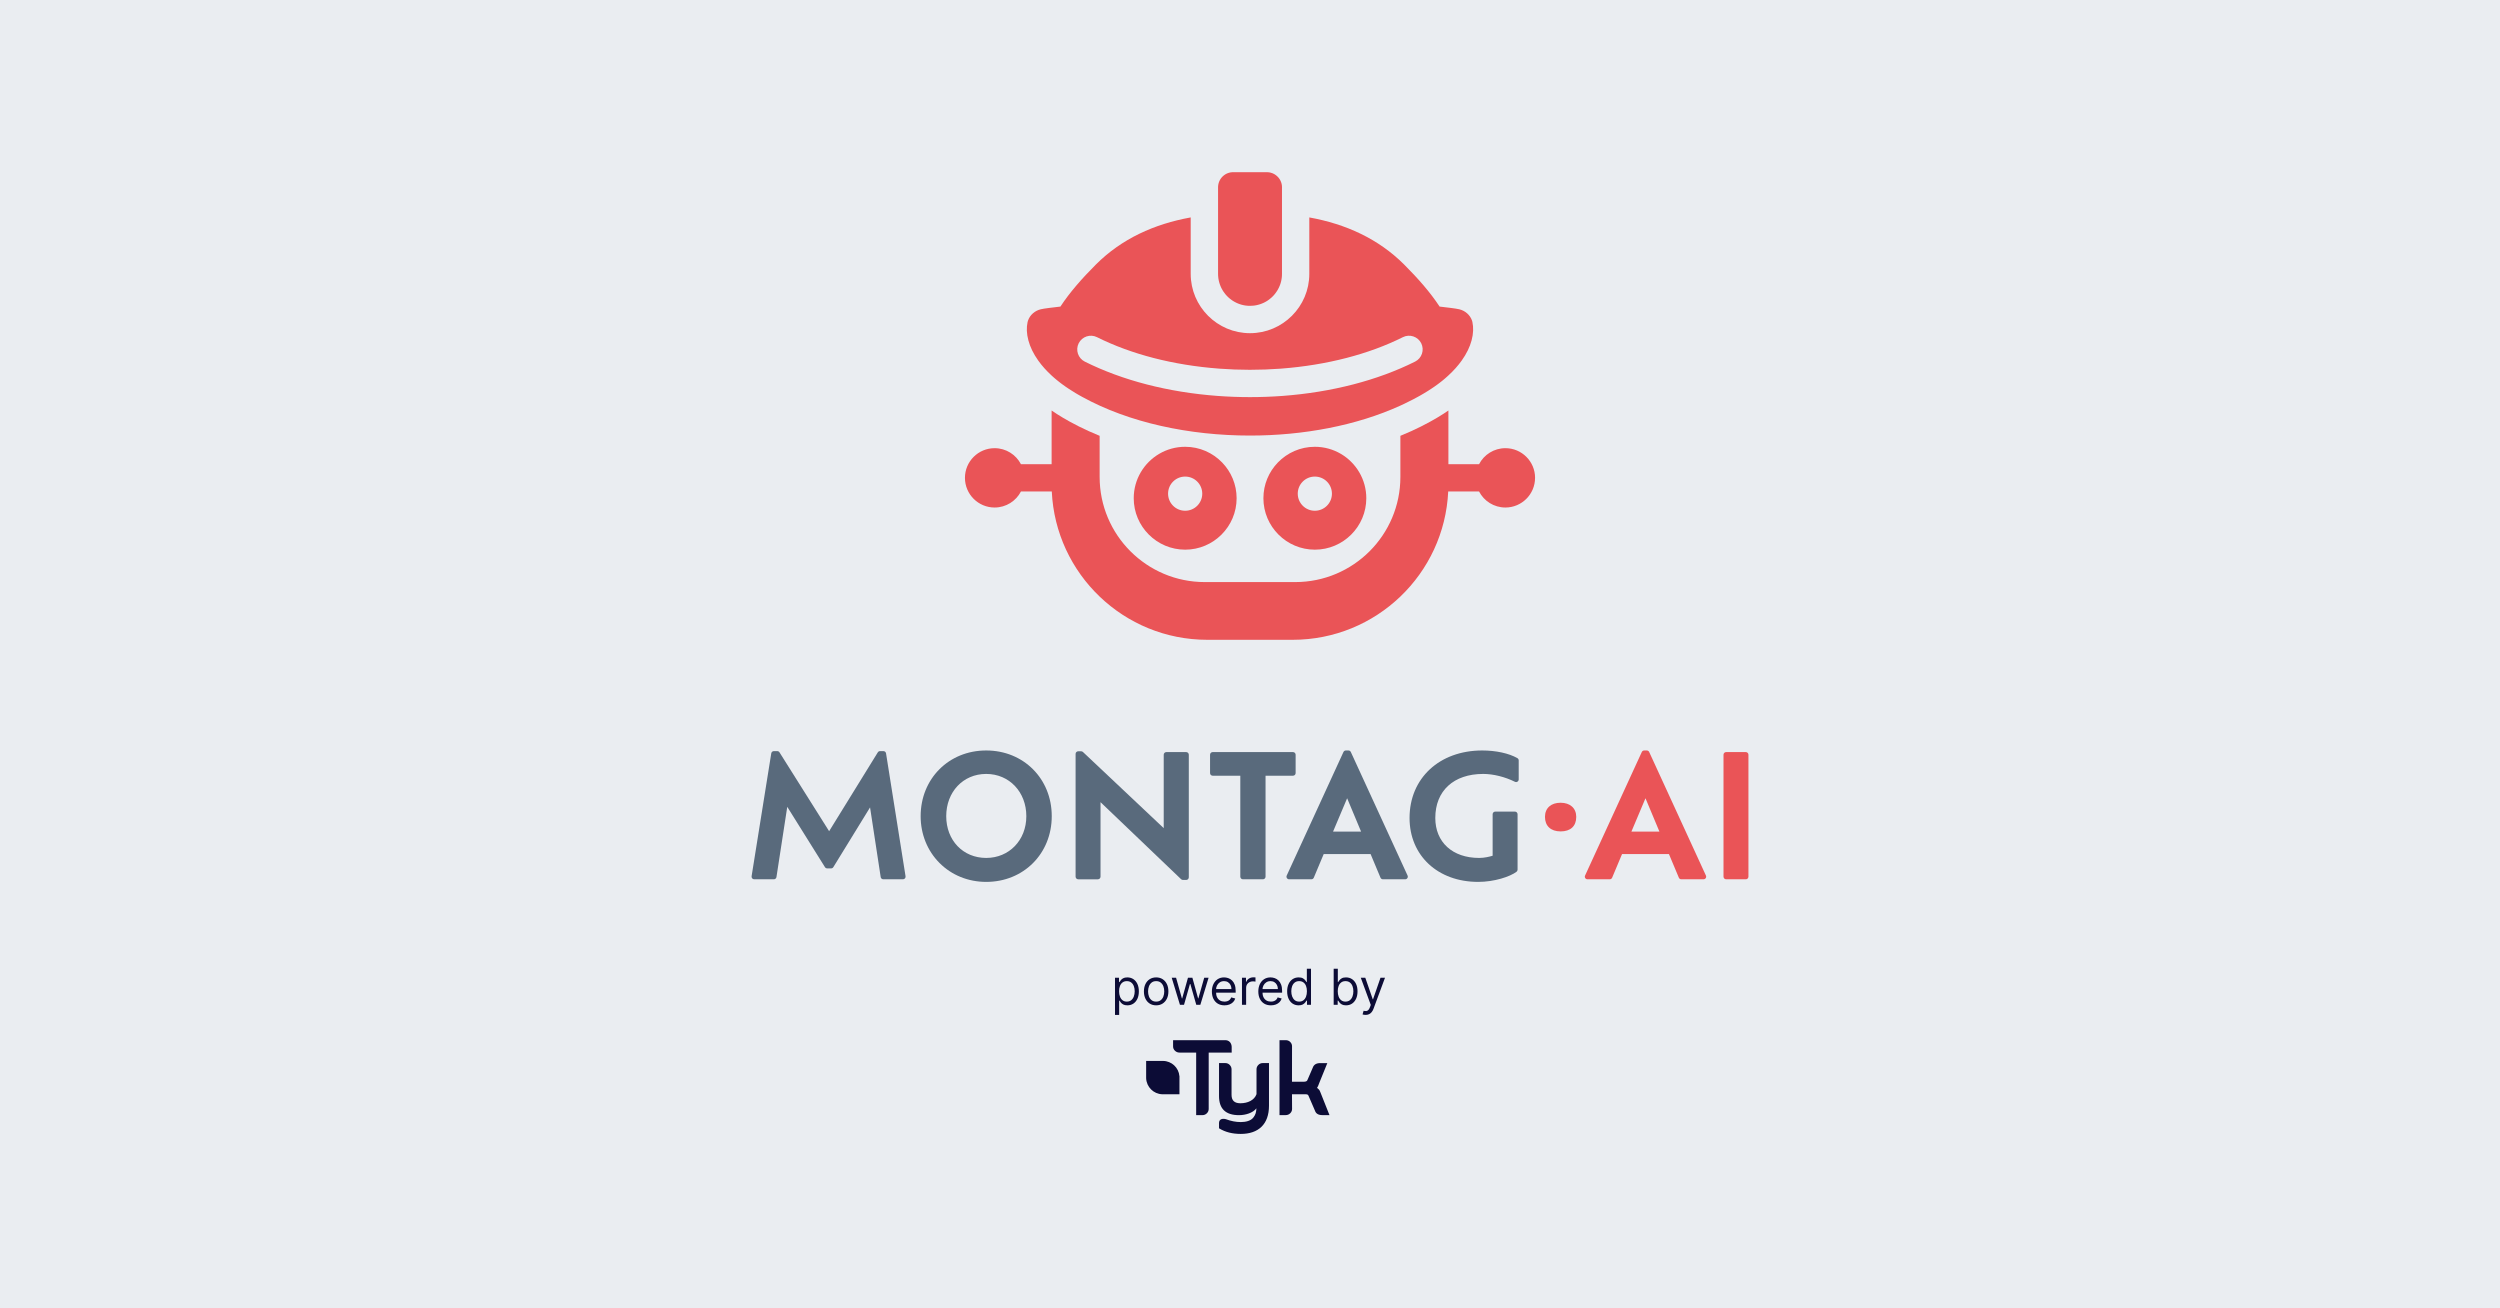 <svg xmlns="http://www.w3.org/2000/svg" width="1200" height="628" viewBox="0 0 1200 628" fill="none"><rect x="0" y="0" width="1200" height="628" fill="#333333" stroke="none"/><g clip-path="url(#clip0_458_2213)"><rect width="1200" height="628" fill="white"></rect><rect width="1200" height="628" fill="#EAEDF1"></rect><path d="M736.828 229.367C736.828 237.227 730.442 243.612 722.587 243.612C717.09 243.612 712.315 240.488 709.942 235.919H695.409C695.313 235.919 695.228 235.919 695.142 235.914C693.289 275.541 660.573 307.105 620.488 307.105H579.509C539.418 307.105 506.707 275.536 504.855 235.914C504.769 235.919 504.678 235.919 504.592 235.919H490.054C487.687 240.488 482.906 243.612 477.419 243.612C469.56 243.612 463.174 237.227 463.174 229.367C463.174 221.508 469.56 215.127 477.419 215.127C482.911 215.127 487.682 218.252 490.054 222.81H504.592C504.653 222.81 504.718 222.81 504.774 222.815V197.035C506.45 198.201 508.207 199.322 510.034 200.407C511.104 201.053 512.22 201.689 513.416 202.351C516.298 203.941 519.368 205.475 522.538 206.919C524.264 207.706 526.026 208.464 527.828 209.191V228.928C527.828 256.803 550.428 279.397 578.297 279.397H621.704C649.579 279.397 672.184 256.803 672.184 228.928V209.191C673.981 208.464 675.748 207.706 677.474 206.919C680.578 205.506 683.653 203.971 686.58 202.351C687.868 201.644 688.983 201.003 689.937 200.427C691.78 199.327 693.552 198.196 695.233 197.04V222.81C695.293 222.805 695.359 222.805 695.419 222.805H709.952C712.325 218.247 717.105 215.122 722.597 215.122C730.452 215.122 736.838 221.508 736.838 229.362L736.828 229.367Z" fill="#EA5457"></path><path d="M706.777 154.622C706.717 154.365 706.641 154.097 706.55 153.835C705.591 151.119 703.244 149.13 700.447 148.454C699.624 148.257 698.166 148.04 696.464 147.813C694.758 147.596 692.81 147.369 691.008 147.157C686.439 140.206 680.685 133.689 673.991 126.98C661.593 114.592 645.94 107.525 628.469 104.365V131.463C628.469 147.162 615.702 159.928 600.003 159.928C584.304 159.928 571.538 147.162 571.538 131.463V104.365C554.062 107.525 538.419 114.582 526.021 126.98C522.669 130.337 519.554 133.643 516.712 136.98C513.865 140.317 511.281 143.684 508.999 147.157C505.41 147.581 501.21 148.05 499.565 148.454C496.768 149.13 494.421 151.119 493.462 153.835C493.366 154.097 493.285 154.365 493.234 154.622C492.679 157.126 492.74 160.13 493.633 163.421C494.456 166.485 495.996 169.766 498.388 173.118C500.069 175.47 502.184 177.873 504.774 180.256C505.037 180.498 505.304 180.735 505.577 180.978C505.607 180.998 505.642 181.028 505.673 181.059C505.774 181.154 505.875 181.25 505.986 181.336C506.071 181.417 506.162 181.498 506.248 181.563C506.581 181.846 506.919 182.134 507.268 182.416C507.692 182.76 508.121 183.108 508.565 183.451C508.807 183.643 509.06 183.835 509.307 184.022C509.539 184.198 509.782 184.38 510.019 184.552C510.498 184.91 510.993 185.263 511.503 185.617C512.013 185.965 512.528 186.318 513.063 186.672C514.128 187.373 515.233 188.07 516.389 188.757C516.894 189.054 517.404 189.352 517.914 189.645C518.424 189.938 518.934 190.221 519.459 190.503C541.886 202.881 570.897 209.07 599.973 209.07H600.024C625.607 209.07 651.134 204.279 672.169 194.698C672.805 194.405 673.431 194.118 674.057 193.815C675.536 193.113 676.984 192.396 678.413 191.644C679.125 191.265 679.831 190.887 680.533 190.498C680.796 190.362 681.048 190.215 681.305 190.074C681.563 189.928 681.82 189.781 682.078 189.635C682.588 189.342 683.097 189.044 683.602 188.747C684.178 188.403 684.748 188.06 685.298 187.712C685.849 187.363 686.399 187.01 686.929 186.662C687.459 186.303 687.979 185.955 688.489 185.607C688.998 185.258 689.493 184.9 689.973 184.542C690.215 184.365 690.452 184.183 690.684 184.012C691.159 183.663 691.618 183.305 692.068 182.941C692.295 182.76 692.512 182.583 692.729 182.401C692.946 182.225 693.168 182.043 693.375 181.861C693.446 181.801 693.511 181.745 693.577 181.684C693.648 181.624 693.723 181.568 693.789 181.508C693.855 181.442 693.925 181.382 693.991 181.326C694.051 181.276 694.107 181.215 694.168 181.165C694.279 181.064 694.385 180.973 694.496 180.887C694.541 180.857 694.576 180.821 694.612 180.776C694.814 180.594 695.011 180.417 695.207 180.236C697.802 177.863 699.912 175.455 701.593 173.103C703.991 169.751 705.536 166.475 706.358 163.406C707.247 160.115 707.307 157.111 706.757 154.607L706.777 154.622ZM679.261 173.562C661.275 182.573 639.297 188.267 615.672 190.039C610.493 190.422 605.218 190.619 600.003 190.619C594.789 190.619 589.478 190.422 584.385 190.039C560.751 188.282 538.721 182.588 520.695 173.572C517.46 171.957 516.152 168.015 517.767 164.779C519.383 161.538 523.325 160.226 526.561 161.841C542.972 170.049 563.133 175.263 584.92 176.924C585.067 176.939 585.218 176.944 585.364 176.96C590.145 177.323 595.046 177.505 599.948 177.505C604.849 177.505 609.842 177.323 614.698 176.96C614.849 176.944 614.996 176.939 615.147 176.924C636.899 175.243 657.035 170.029 673.39 161.841C676.626 160.216 680.563 161.528 682.189 164.764C683.804 168.005 682.497 171.937 679.261 173.562Z" fill="#EA5457"></path><path d="M615.354 89.911V131.461C615.354 131.723 615.349 131.986 615.334 132.248C615.329 132.46 615.314 132.672 615.289 132.874C615.284 132.99 615.268 133.117 615.253 133.233C615.238 133.344 615.233 133.445 615.208 133.551C615.193 133.697 615.173 133.843 615.142 133.98V134C615.107 134.202 615.072 134.409 615.026 134.611C615.006 134.737 614.981 134.853 614.945 134.974C614.93 135.055 614.91 135.136 614.895 135.206C614.875 135.287 614.849 135.358 614.829 135.434V135.449C614.779 135.646 614.718 135.832 614.663 136.024C614.602 136.221 614.536 136.418 614.466 136.615C614.466 136.615 614.464 136.62 614.461 136.63C614.43 136.716 614.395 136.797 614.365 136.882C614.314 137.034 614.249 137.19 614.183 137.332C614.153 137.412 614.117 137.483 614.082 137.564C614.032 137.695 613.971 137.826 613.916 137.947C613.87 138.048 613.82 138.144 613.769 138.245C613.593 138.604 613.406 138.952 613.199 139.295C613.098 139.472 612.987 139.644 612.871 139.81C612.76 139.987 612.643 140.153 612.522 140.32C612.406 140.487 612.28 140.653 612.159 140.815C612.144 140.83 612.139 140.85 612.124 140.865C612.038 140.981 611.947 141.097 611.856 141.208C611.851 141.224 611.836 141.229 611.826 141.244C611.821 141.249 611.811 141.264 611.806 141.274C611.8 141.289 611.785 141.294 611.77 141.309C611.644 141.461 611.513 141.617 611.376 141.769C611.21 141.95 611.043 142.127 610.867 142.299C610.69 142.475 610.518 142.642 610.337 142.809C610.019 143.101 609.69 143.379 609.352 143.626C609.251 143.707 609.14 143.788 609.039 143.859C608.878 143.985 608.721 144.091 608.56 144.202C608.408 144.313 608.247 144.414 608.085 144.51C608.02 144.555 607.949 144.596 607.883 144.636C607.702 144.747 607.52 144.853 607.328 144.949C607.116 145.065 606.899 145.181 606.682 145.282C606.677 145.287 606.662 145.297 606.652 145.297C606.46 145.393 606.278 145.474 606.081 145.55C605.884 145.635 605.687 145.716 605.486 145.792C605.385 145.837 605.284 145.873 605.173 145.908C605.142 145.923 605.107 145.928 605.077 145.943C604.915 146.004 604.743 146.059 604.572 146.11C604.37 146.181 604.158 146.236 603.936 146.292C603.931 146.292 603.921 146.297 603.916 146.297C603.83 146.317 603.739 146.342 603.648 146.362C603.471 146.413 603.29 146.448 603.108 146.489C603.093 146.489 603.088 146.494 603.073 146.494C602.845 146.539 602.623 146.579 602.396 146.62C602.3 146.635 602.204 146.65 602.113 146.655C601.937 146.685 601.755 146.706 601.583 146.721C601.069 146.771 600.544 146.802 600.009 146.802C599.746 146.802 599.484 146.796 599.221 146.781C598.979 146.776 598.741 146.751 598.509 146.731C598.494 146.731 598.474 146.726 598.459 146.726C598.277 146.711 598.095 146.69 597.904 146.66H597.883C597.752 146.64 597.631 146.625 597.505 146.6C597.474 146.595 597.444 146.595 597.419 146.584C597.227 146.549 597.04 146.519 596.843 146.473C596.697 146.443 596.546 146.408 596.399 146.372C596.273 146.342 596.152 146.312 596.036 146.287C595.839 146.236 595.642 146.176 595.445 146.11C595.203 146.039 594.966 145.959 594.733 145.868C594.537 145.797 594.34 145.716 594.143 145.635H594.138C594.042 145.59 593.956 145.555 593.86 145.509C593.724 145.459 593.593 145.393 593.451 145.328C593.391 145.297 593.325 145.267 593.27 145.242C593.234 145.222 593.189 145.196 593.153 145.176C592.891 145.045 592.628 144.909 592.376 144.762C592.184 144.661 592.013 144.55 591.831 144.434C591.816 144.429 591.801 144.419 591.78 144.404C591.619 144.293 591.452 144.192 591.291 144.076C590.932 143.828 590.584 143.566 590.251 143.288C590.125 143.192 590.009 143.086 589.887 142.975C589.751 142.859 589.62 142.733 589.489 142.612C589.468 142.592 589.443 142.576 589.423 142.551C589.191 142.324 588.964 142.102 588.747 141.86C588.565 141.663 588.388 141.466 588.222 141.264C587.863 140.835 587.53 140.391 587.217 139.916C587.187 139.871 587.156 139.83 587.131 139.785C587.03 139.633 586.929 139.472 586.833 139.305C586.697 139.078 586.566 138.846 586.44 138.604C586.329 138.392 586.223 138.19 586.127 137.968C586.026 137.756 585.93 137.544 585.844 137.327C585.783 137.195 585.733 137.064 585.693 136.933C585.632 136.802 585.592 136.675 585.546 136.549C585.496 136.423 585.46 136.302 585.42 136.176C585.359 136.009 585.309 135.847 585.269 135.671C585.253 135.635 585.238 135.59 585.233 135.545C585.173 135.363 585.132 135.181 585.087 134.989C585.051 134.843 585.021 134.707 584.991 134.56C584.986 134.525 584.976 134.495 584.971 134.464C584.925 134.252 584.89 134.05 584.86 133.838C584.844 133.743 584.829 133.647 584.814 133.556C584.809 133.52 584.809 133.475 584.799 133.44C584.794 133.394 584.794 133.359 584.784 133.313V133.293C584.779 133.207 584.764 133.117 584.754 133.031C584.749 132.945 584.733 132.854 584.733 132.768C584.713 132.587 584.698 132.405 584.688 132.223C584.673 131.961 584.668 131.698 584.668 131.436V89.911C584.668 89.76 584.673 89.603 584.683 89.452C584.688 89.275 584.713 89.104 584.733 88.927C584.749 88.826 584.764 88.725 584.784 88.614C584.814 88.432 584.855 88.251 584.9 88.069C584.961 87.842 585.026 87.625 585.102 87.412C585.163 87.251 585.228 87.094 585.299 86.938C585.369 86.772 585.45 86.605 585.541 86.443C585.546 86.438 585.556 86.423 585.561 86.408C585.657 86.241 585.758 86.075 585.869 85.903C585.884 85.883 585.889 85.868 585.905 85.843C586 85.706 586.096 85.575 586.202 85.444C586.207 85.429 586.218 85.424 586.223 85.414C586.288 85.318 586.359 85.232 586.44 85.151C586.47 85.106 586.505 85.065 586.551 85.025C586.621 84.939 586.702 84.848 586.793 84.767C586.924 84.636 587.055 84.515 587.202 84.394C587.328 84.283 587.449 84.182 587.58 84.081H587.586C587.717 83.98 587.848 83.884 587.994 83.798C588.141 83.702 588.287 83.617 588.439 83.531C588.444 83.531 588.454 83.526 588.459 83.516C588.605 83.445 588.752 83.369 588.903 83.299C588.969 83.268 589.034 83.238 589.1 83.213C589.236 83.152 589.367 83.102 589.509 83.061C589.524 83.056 589.529 83.046 589.544 83.046C589.726 82.981 589.908 82.93 590.089 82.879C590.094 82.879 590.104 82.879 590.104 82.874C590.271 82.829 590.448 82.794 590.619 82.763C590.65 82.758 590.685 82.748 590.72 82.743C590.751 82.738 590.786 82.738 590.816 82.728C590.978 82.708 591.129 82.693 591.296 82.678C591.397 82.672 591.498 82.657 591.609 82.657C591.71 82.652 591.821 82.652 591.922 82.652H608.115C608.333 82.652 608.545 82.657 608.757 82.683C608.969 82.698 609.171 82.728 609.377 82.763H609.393C609.524 82.784 609.645 82.814 609.771 82.844C609.842 82.859 609.918 82.879 609.988 82.905C610.19 82.955 610.382 83.016 610.579 83.087C610.584 83.087 610.599 83.091 610.609 83.091C610.705 83.127 610.791 83.157 610.877 83.203C610.963 83.238 611.053 83.273 611.144 83.319C611.24 83.364 611.326 83.404 611.412 83.45C611.508 83.495 611.594 83.546 611.679 83.596C611.79 83.657 611.896 83.722 612.002 83.788C612.018 83.803 612.038 83.808 612.053 83.823C612.103 83.854 612.149 83.889 612.189 83.919C612.341 84.02 612.497 84.131 612.633 84.248C612.704 84.308 612.77 84.359 612.835 84.414C612.871 84.434 612.901 84.465 612.931 84.495L612.967 84.53C612.967 84.53 612.972 84.535 612.982 84.545C613.047 84.606 613.113 84.661 613.174 84.727C613.285 84.823 613.386 84.929 613.481 85.04C613.532 85.091 613.582 85.141 613.628 85.202C613.729 85.318 613.83 85.449 613.926 85.575C614.052 85.737 614.158 85.903 614.269 86.08C614.284 86.1 614.304 86.13 614.319 86.161C614.405 86.307 614.486 86.453 614.567 86.605C614.648 86.766 614.728 86.933 614.799 87.1C614.804 87.12 614.814 87.135 614.819 87.16C614.89 87.327 614.955 87.503 615.011 87.685C615.026 87.715 615.031 87.746 615.046 87.781C615.051 87.811 615.061 87.842 615.066 87.877C615.087 87.943 615.112 88.008 615.127 88.074C615.147 88.139 615.162 88.21 615.178 88.286C615.183 88.301 615.193 88.316 615.193 88.331C615.309 88.846 615.369 89.386 615.369 89.931L615.354 89.911Z" fill="#EA5457"></path><path d="M586.601 221.975C582.114 217.341 575.829 214.459 568.878 214.459C564.325 214.459 560.049 215.696 556.379 217.866C549.09 222.162 544.188 230.097 544.188 239.148C544.188 252.763 555.269 263.843 568.883 263.843C582.497 263.843 593.577 252.763 593.577 239.148C593.577 232.475 590.917 226.423 586.606 221.975H586.601ZM568.878 245.161C564.355 245.161 560.675 241.491 560.675 236.958C560.675 232.425 564.355 228.755 568.878 228.755C573.401 228.755 577.081 232.425 577.081 236.958C577.081 241.491 573.411 245.161 568.878 245.161Z" fill="#EA5457"></path><path d="M643.633 217.866C639.963 215.701 635.687 214.459 631.124 214.459C624.173 214.459 617.888 217.341 613.396 221.975C609.09 226.428 606.435 232.48 606.435 239.148C606.435 252.763 617.515 263.843 631.129 263.843C644.743 263.843 655.824 252.763 655.824 239.148C655.824 230.092 650.922 222.162 643.638 217.866H643.633ZM631.124 245.161C626.596 245.161 622.921 241.491 622.921 236.958C622.921 232.425 626.591 228.755 631.124 228.755C635.657 228.755 639.327 232.425 639.327 236.958C639.327 241.491 635.657 245.161 631.124 245.161Z" fill="#EA5457"></path><path d="M434.381 421.617C434.138 421.9 433.79 422.061 433.421 422.061H423.977C423.351 422.061 422.821 421.602 422.73 420.986L417.626 387.554L399.999 416.231C399.772 416.605 399.363 416.832 398.924 416.832H397.051C396.617 416.832 396.213 416.605 395.981 416.236L377.884 387.276L372.7 420.991C372.609 421.607 372.079 422.061 371.453 422.061H362.008C361.64 422.061 361.291 421.9 361.049 421.617C360.812 421.334 360.706 420.961 360.766 420.597L370.206 361.597C370.307 360.986 370.832 360.537 371.453 360.537H373.094C373.528 360.537 373.932 360.759 374.159 361.128L397.98 398.977L421.342 361.133C421.569 360.764 421.978 360.537 422.417 360.537H424.052C424.673 360.537 425.203 360.986 425.299 361.602L434.663 420.597C434.724 420.966 434.618 421.334 434.381 421.617Z" fill="#596A7C"></path><path d="M473.376 360.225C455.441 360.225 441.912 373.783 441.912 391.764C441.912 400.381 445.117 408.352 450.943 414.207C456.778 420.078 464.749 423.309 473.376 423.309C491.311 423.309 504.84 409.75 504.84 391.764C504.84 373.778 491.311 360.225 473.376 360.225ZM473.376 411.809C462.26 411.809 454.189 403.379 454.189 391.764C454.189 380.149 462.26 371.487 473.376 371.487C484.491 371.487 492.639 380.204 492.639 391.764C492.639 403.324 484.36 411.809 473.376 411.809Z" fill="#596A7C"></path><path d="M570.629 362.266V421.11C570.629 421.811 570.064 422.372 569.367 422.372H567.808C567.479 422.372 567.172 422.251 566.934 422.023L528.252 385.042V420.802C528.252 421.498 527.687 422.064 526.99 422.064H517.545C516.849 422.064 516.283 421.498 516.283 420.802V361.877C516.283 361.181 516.849 360.615 517.545 360.615H518.954C519.277 360.615 519.585 360.741 519.817 360.958L558.585 397.506V362.266C558.585 361.569 559.15 361.004 559.847 361.004H569.367C570.064 361.004 570.629 361.569 570.629 362.266Z" fill="#596A7C"></path><path d="M621.901 362.262V371.081C621.901 371.782 621.341 372.343 620.639 372.343H607.464V420.798C607.464 421.494 606.899 422.06 606.202 422.06H596.606C595.91 422.06 595.344 421.494 595.344 420.798V372.343H582.088C581.392 372.343 580.826 371.782 580.826 371.081V362.262C580.826 361.565 581.392 361 582.088 361H620.639C621.341 361 621.901 361.565 621.901 362.262Z" fill="#596A7C"></path><path d="M675.636 420.27L648.398 360.962C648.196 360.512 647.747 360.225 647.252 360.225H646.005C645.51 360.225 645.061 360.512 644.859 360.962L617.621 420.27C617.444 420.664 617.474 421.118 617.706 421.481C617.939 421.84 618.337 422.062 618.766 422.062H629.458C629.968 422.062 630.427 421.754 630.624 421.284L635.374 409.962H657.888L662.633 421.284C662.83 421.754 663.289 422.062 663.799 422.062H674.491C674.92 422.062 675.318 421.84 675.551 421.481C675.783 421.118 675.818 420.664 675.636 420.27ZM653.32 399.169H639.867L646.626 383.162L653.32 399.169Z" fill="#596A7C"></path><path d="M728.978 365V374.127C728.978 374.566 728.751 374.975 728.377 375.202C728.009 375.434 727.544 375.454 727.151 375.257C722.431 372.9 716.747 371.487 711.951 371.487C697.756 371.487 688.943 379.588 688.943 392.622C688.943 404.278 697.206 411.809 709.998 411.809C712.486 411.809 714.894 411.234 716.464 410.749V390.83C716.464 390.134 717.03 389.568 717.726 389.568H727.171C727.867 389.568 728.433 390.134 728.433 390.83V417.443C728.433 417.842 728.246 418.215 727.928 418.453C724.788 420.805 717.272 423.309 709.533 423.309C690.134 423.309 676.585 410.689 676.585 392.622C676.585 373.546 690.937 360.225 711.482 360.225C718.029 360.225 724.334 361.598 728.342 363.905C728.736 364.127 728.978 364.546 728.978 365Z" fill="#596A7C"></path><path d="M756.6 392.116C756.6 396.538 753.864 399.077 749.094 399.077C744.324 399.077 741.588 396.412 741.588 392.116C741.588 387.82 744.536 385.316 749.094 385.316C753.652 385.316 756.6 387.921 756.6 392.116Z" fill="#EA5457"></path><path d="M818.847 420.27L791.608 360.962C791.401 360.512 790.952 360.225 790.462 360.225H789.21C788.721 360.225 788.271 360.512 788.064 360.962L760.831 420.27C760.649 420.664 760.679 421.118 760.911 421.481C761.144 421.84 761.547 422.062 761.977 422.062H772.668C773.178 422.062 773.632 421.754 773.829 421.284L778.579 409.962H801.093L805.843 421.284C806.04 421.754 806.499 422.062 807.004 422.062H817.696C818.13 422.062 818.529 421.84 818.761 421.481C818.993 421.118 819.023 420.664 818.847 420.27ZM796.525 399.169H783.077L789.831 383.162L796.525 399.169Z" fill="#EA5457"></path><path d="M837.988 361H828.543C827.847 361 827.281 361.565 827.281 362.262V420.798C827.281 421.495 827.847 422.06 828.543 422.06H837.988C838.685 422.06 839.25 421.495 839.25 420.798V362.262C839.25 361.565 838.685 361 837.988 361Z" fill="#EA5457"></path><path d="M655.478 487.156C655.14 487.156 654.839 487.128 654.575 487.071C654.31 487.021 654.127 486.97 654.026 486.919L654.532 485.163C655.016 485.287 655.444 485.332 655.816 485.298C656.187 485.265 656.517 485.099 656.804 484.8C657.096 484.508 657.364 484.032 657.606 483.373L657.977 482.36L653.182 469.324H655.343L658.923 479.658H659.058L662.638 469.324H664.799L659.294 484.184C659.047 484.854 658.74 485.408 658.374 485.847C658.008 486.292 657.583 486.621 657.099 486.835C656.621 487.049 656.08 487.156 655.478 487.156Z" fill="#0C0C36"></path><path d="M640.162 482.291V465H642.155V471.383H642.324C642.47 471.158 642.673 470.871 642.932 470.522C643.196 470.167 643.573 469.852 644.063 469.576C644.558 469.295 645.228 469.154 646.073 469.154C647.164 469.154 648.127 469.427 648.96 469.973C649.793 470.519 650.443 471.293 650.91 472.295C651.378 473.297 651.611 474.479 651.611 475.841C651.611 477.214 651.378 478.405 650.91 479.412C650.443 480.414 649.796 481.191 648.968 481.743C648.141 482.288 647.187 482.561 646.106 482.561C645.273 482.561 644.606 482.424 644.105 482.148C643.604 481.866 643.219 481.548 642.949 481.194C642.678 480.833 642.47 480.535 642.324 480.299H642.087V482.291H640.162ZM642.121 475.807C642.121 476.786 642.265 477.65 642.552 478.399C642.839 479.142 643.258 479.725 643.81 480.147C644.361 480.563 645.037 480.772 645.836 480.772C646.669 480.772 647.364 480.552 647.922 480.113C648.484 479.668 648.907 479.072 649.188 478.323C649.475 477.569 649.619 476.73 649.619 475.807C649.619 474.895 649.478 474.073 649.196 473.342C648.921 472.604 648.501 472.022 647.938 471.594C647.381 471.161 646.68 470.944 645.836 470.944C645.026 470.944 644.345 471.149 643.793 471.56C643.241 471.965 642.825 472.534 642.543 473.266C642.262 473.992 642.121 474.839 642.121 475.807Z" fill="#0C0C36"></path><path d="M623.336 482.561C622.255 482.561 621.301 482.288 620.473 481.743C619.646 481.191 618.999 480.414 618.532 479.412C618.064 478.405 617.831 477.214 617.831 475.841C617.831 474.479 618.064 473.297 618.532 472.295C618.999 471.293 619.649 470.519 620.482 469.973C621.315 469.427 622.277 469.154 623.369 469.154C624.214 469.154 624.881 469.295 625.37 469.576C625.866 469.852 626.243 470.167 626.502 470.522C626.766 470.871 626.972 471.158 627.118 471.383H627.287V465H629.28V482.291H627.354V480.299H627.118C626.972 480.535 626.763 480.833 626.493 481.194C626.223 481.548 625.838 481.866 625.337 482.148C624.836 482.424 624.169 482.561 623.336 482.561ZM623.606 480.772C624.405 480.772 625.081 480.563 625.632 480.147C626.184 479.725 626.603 479.142 626.89 478.399C627.177 477.65 627.321 476.786 627.321 475.807C627.321 474.839 627.18 473.992 626.899 473.266C626.617 472.534 626.201 471.965 625.649 471.56C625.097 471.149 624.416 470.944 623.606 470.944C622.762 470.944 622.058 471.161 621.495 471.594C620.938 472.022 620.518 472.604 620.237 473.342C619.961 474.073 619.823 474.895 619.823 475.807C619.823 476.73 619.964 477.569 620.245 478.323C620.533 479.072 620.955 479.668 621.512 480.113C622.075 480.552 622.773 480.772 623.606 480.772Z" fill="#0C0C36"></path><path d="M610.038 482.562C608.788 482.562 607.71 482.286 606.804 481.734C605.904 481.177 605.208 480.4 604.719 479.404C604.235 478.402 603.993 477.237 603.993 475.909C603.993 474.58 604.235 473.41 604.719 472.396C605.208 471.378 605.89 470.584 606.762 470.015C607.64 469.441 608.664 469.154 609.835 469.154C610.511 469.154 611.178 469.267 611.836 469.492C612.495 469.717 613.094 470.083 613.635 470.59C614.175 471.091 614.606 471.755 614.926 472.582C615.247 473.41 615.408 474.428 615.408 475.639V476.483H605.411V474.76H613.381C613.381 474.029 613.235 473.376 612.942 472.802C612.655 472.228 612.244 471.774 611.71 471.442C611.18 471.11 610.556 470.944 609.835 470.944C609.042 470.944 608.355 471.141 607.775 471.535C607.201 471.924 606.759 472.43 606.45 473.055C606.14 473.68 605.985 474.35 605.985 475.064V476.213C605.985 477.192 606.154 478.022 606.492 478.703C606.835 479.379 607.311 479.894 607.919 480.248C608.527 480.597 609.233 480.772 610.038 480.772C610.561 480.772 611.034 480.699 611.456 480.552C611.884 480.4 612.253 480.175 612.562 479.877C612.872 479.573 613.111 479.196 613.28 478.746L615.205 479.286C615.002 479.939 614.662 480.513 614.183 481.008C613.705 481.498 613.114 481.881 612.41 482.157C611.707 482.427 610.916 482.562 610.038 482.562Z" fill="#0C0C36"></path><path d="M596.149 482.292V469.324H598.074V471.283H598.209C598.445 470.641 598.873 470.12 599.492 469.721C600.112 469.321 600.81 469.121 601.586 469.121C601.733 469.121 601.916 469.124 602.135 469.13C602.355 469.135 602.521 469.144 602.633 469.155V471.181C602.566 471.164 602.411 471.139 602.169 471.105C601.932 471.066 601.682 471.046 601.417 471.046C600.787 471.046 600.224 471.178 599.729 471.443C599.239 471.702 598.851 472.062 598.564 472.524C598.282 472.98 598.142 473.5 598.142 474.086V482.292H596.149Z" fill="#0C0C36"></path><path d="M587.748 482.562C586.499 482.562 585.421 482.286 584.515 481.734C583.614 481.177 582.919 480.4 582.429 479.404C581.945 478.402 581.703 477.237 581.703 475.909C581.703 474.58 581.945 473.41 582.429 472.396C582.919 471.378 583.6 470.584 584.472 470.015C585.351 469.441 586.375 469.154 587.546 469.154C588.221 469.154 588.888 469.267 589.547 469.492C590.205 469.717 590.805 470.083 591.345 470.59C591.885 471.091 592.316 471.755 592.637 472.582C592.958 473.41 593.118 474.428 593.118 475.639V476.483H583.122V474.76H591.092C591.092 474.029 590.945 473.376 590.653 472.802C590.366 472.228 589.955 471.774 589.42 471.442C588.891 471.11 588.266 470.944 587.546 470.944C586.752 470.944 586.065 471.141 585.486 471.535C584.911 471.924 584.47 472.43 584.16 473.055C583.85 473.68 583.696 474.35 583.696 475.064V476.213C583.696 477.192 583.865 478.022 584.202 478.703C584.546 479.379 585.021 479.894 585.629 480.248C586.237 480.597 586.943 480.772 587.748 480.772C588.272 480.772 588.745 480.699 589.167 480.552C589.595 480.4 589.963 480.175 590.273 479.877C590.582 479.573 590.822 479.196 590.99 478.746L592.915 479.286C592.713 479.939 592.372 480.513 591.894 481.008C591.415 481.498 590.824 481.881 590.121 482.157C589.417 482.427 588.626 482.562 587.748 482.562Z" fill="#0C0C36"></path><path d="M566.373 482.293L562.421 469.324H564.515L567.318 479.253H567.453L570.223 469.324H572.35L575.086 479.219H575.221L578.024 469.324H580.118L576.166 482.293H574.208L571.371 472.33H571.168L568.331 482.293H566.373Z" fill="#0C0C36"></path><path d="M554.958 482.562C553.787 482.562 552.76 482.283 551.876 481.726C550.998 481.169 550.311 480.389 549.816 479.387C549.326 478.385 549.081 477.215 549.081 475.875C549.081 474.524 549.326 473.345 549.816 472.337C550.311 471.33 550.998 470.547 551.876 469.99C552.76 469.433 553.787 469.154 554.958 469.154C556.129 469.154 557.153 469.433 558.031 469.99C558.915 470.547 559.601 471.33 560.091 472.337C560.586 473.345 560.834 474.524 560.834 475.875C560.834 477.215 560.586 478.385 560.091 479.387C559.601 480.389 558.915 481.169 558.031 481.726C557.153 482.283 556.129 482.562 554.958 482.562ZM554.958 480.772C555.847 480.772 556.579 480.544 557.153 480.088C557.727 479.632 558.152 479.033 558.428 478.29C558.704 477.547 558.842 476.742 558.842 475.875C558.842 475.008 558.704 474.2 558.428 473.452C558.152 472.703 557.727 472.098 557.153 471.637C556.579 471.175 555.847 470.944 554.958 470.944C554.068 470.944 553.337 471.175 552.763 471.637C552.188 472.098 551.763 472.703 551.488 473.452C551.212 474.2 551.074 475.008 551.074 475.875C551.074 476.742 551.212 477.547 551.488 478.29C551.763 479.033 552.188 479.632 552.763 480.088C553.337 480.544 554.068 480.772 554.958 480.772Z" fill="#0C0C36"></path><path d="M535.201 487.155V469.323H537.126V471.383H537.362C537.509 471.158 537.711 470.871 537.97 470.522C538.235 470.167 538.612 469.852 539.102 469.576C539.597 469.295 540.267 469.154 541.111 469.154C542.203 469.154 543.166 469.427 543.999 469.973C544.832 470.519 545.482 471.293 545.949 472.295C546.416 473.297 546.65 474.479 546.65 475.841C546.65 477.215 546.416 478.405 545.949 479.413C545.482 480.414 544.834 481.191 544.007 481.743C543.18 482.289 542.226 482.562 541.145 482.562C540.312 482.562 539.645 482.424 539.144 482.148C538.643 481.867 538.257 481.549 537.987 481.194C537.717 480.834 537.509 480.535 537.362 480.299H537.193V487.155H535.201ZM537.16 475.807C537.16 476.787 537.303 477.651 537.59 478.399C537.877 479.142 538.297 479.725 538.848 480.147C539.4 480.564 540.075 480.772 540.875 480.772C541.708 480.772 542.403 480.552 542.96 480.113C543.523 479.669 543.945 479.072 544.227 478.323C544.514 477.569 544.657 476.73 544.657 475.807C544.657 474.896 544.516 474.074 544.235 473.342C543.959 472.605 543.54 472.022 542.977 471.594C542.42 471.161 541.719 470.944 540.875 470.944C540.064 470.944 539.383 471.15 538.831 471.561C538.28 471.966 537.863 472.534 537.582 473.266C537.3 473.992 537.16 474.839 537.16 475.807Z" fill="#0C0C36"></path><path d="M590.305 500.153C589.732 499.565 588.983 499.281 588.124 499.281H563.079V502.268C563.079 503.075 563.365 503.773 563.96 504.339C564.555 504.928 565.304 505.233 566.163 505.233H574.159V535.255L577.089 535.277C577.948 535.277 578.697 534.972 579.269 534.405C579.864 533.816 580.172 533.097 580.172 532.312V505.255L591.208 505.233V502.464C591.186 501.68 590.9 500.764 590.305 500.153Z" fill="#0C0C36"></path><path d="M606.209 510.27C605.35 510.27 604.601 510.553 604.028 511.142C603.434 511.73 603.125 512.45 603.125 513.235V525.204C602.068 528.147 598.852 529.565 595.393 529.565C592.53 529.565 591.142 528.235 591.142 525.531V513.235C591.142 512.45 590.834 511.752 590.239 511.142C589.666 510.553 588.917 510.27 588.058 510.27H585.129V526.098C585.129 532.181 588.257 535.277 594.733 535.277C597.927 535.277 601.407 534.165 603.081 532.006C602.949 533.925 602.729 534.928 601.649 536.367C600.438 537.98 598.059 538.591 595.57 538.591C593.191 538.591 590.9 538.133 588.389 537.195C587.97 537.086 587.574 537.043 587.243 537.043C585.878 537.043 585.129 537.784 585.129 539.136V541.578L585.305 541.687C588.168 543.409 591.517 544.281 595.57 544.281C603.984 544.281 609.117 539.724 609.117 530.72V510.27H606.209Z" fill="#0C0C36"></path><path d="M633.787 524.289C633.347 522.959 632.818 522.762 632.179 522.174C632.466 521.803 632.818 521.105 633.325 519.623L637.114 510.291H633.677C631.805 510.291 630.593 511.055 630.109 512.537L627.532 518.489C627.333 518.991 626.739 519.23 625.769 519.23H620.152L620.174 502.203C620.174 501.418 619.91 500.764 619.315 500.153C618.743 499.565 617.994 499.281 617.135 499.281H614.161V535.255H617.113C617.972 535.255 618.721 534.95 619.315 534.361C619.888 533.794 620.196 533.097 620.196 532.29L620.152 525.248H626.805C627.752 525.248 627.994 525.684 628.104 526.011L631.188 533.14C631.651 534.557 632.84 535.255 634.735 535.255H638.149L633.787 524.289Z" fill="#0C0C36"></path><path d="M566.119 516.526C565.766 512.471 562.396 509.288 558.255 509.244H551.735H551.515H550.149V510.618V511.032V517.573C550.325 521.737 553.673 525.094 557.859 525.247H564.555H564.775H566.141V523.874V516.548C566.141 516.526 566.119 516.526 566.119 516.526Z" fill="#0C0C36"></path></g><defs><clipPath id="clip0_458_2213"><rect width="1200" height="628" fill="white"></rect></clipPath></defs></svg>